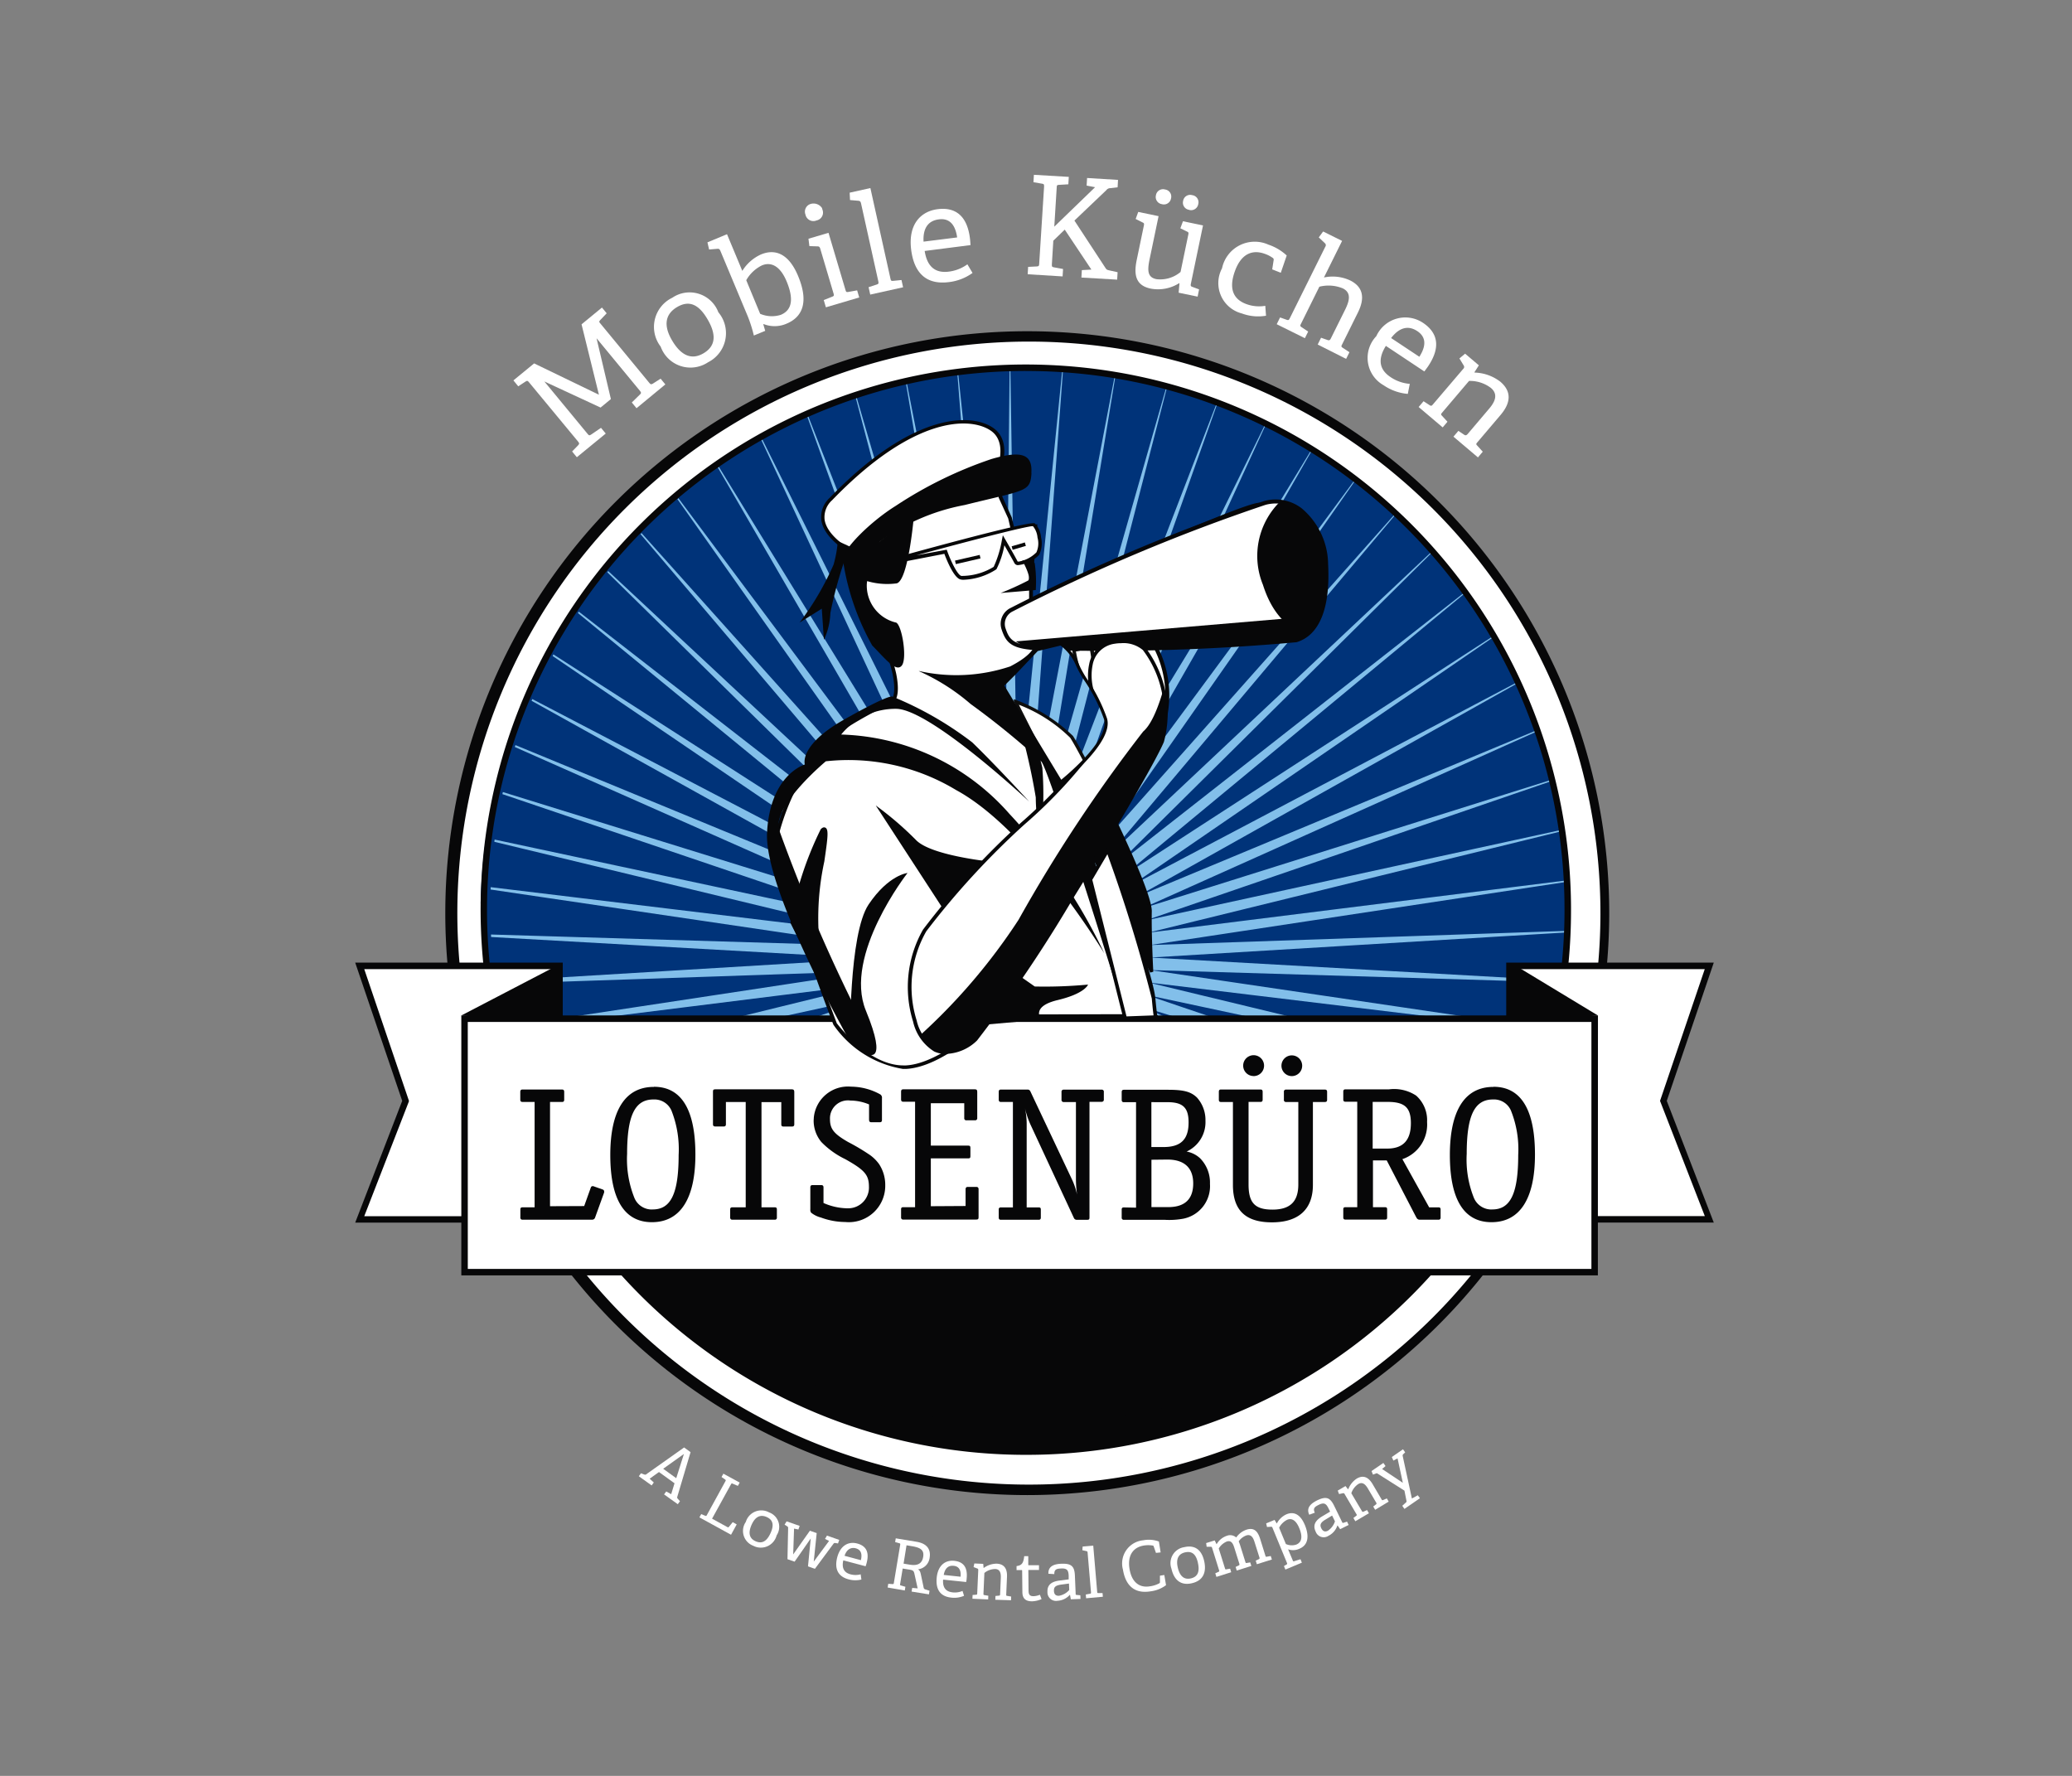 <?xml version="1.0" encoding="UTF-8"?> <svg xmlns="http://www.w3.org/2000/svg" xmlns:xlink="http://www.w3.org/1999/xlink" width="70" height="60" viewBox="0 0 70 60"><rect x="0" y="0" width="70" height="60" fill="#808080" stroke="none"/><defs><clipPath id="a"><path d="M33.223,21.476a18.25,18.25,0,0,0-18.2,18.293v.017a18.2,18.2,0,1,0,18.2-18.31Z" transform="translate(-15.019 -21.476)" fill="none"></path></clipPath><clipPath id="b"><path d="M80.92,36.413a61.981,61.981,0,0,0-8.558,3.607.536.536,0,0,0-.28.634c.141.424.28.634,1.191.671s7.886-.021,8.692-.269,1.09-1.228,1.018-2.568c-.062-1.187-.769-2.122-1.7-2.122a1.468,1.468,0,0,0-.365.047" transform="translate(-72.059 -36.366)" fill="none"></path></clipPath><clipPath id="c"><path d="M67.841,52.722v0c-.257,1.1.668,1.54.347,2.467s-5.007,4.9-5.967,6.523-.386,3.712.352,4.034a1.243,1.243,0,0,0,1.379-.357,88.4,88.4,0,0,0,6.295-10.074c.548-1.328-.445-2.86-.606-3.114a1.084,1.084,0,0,0-.774-.249c-.026,0-.052,0-.077,0a.97.97,0,0,0-.95.775" transform="translate(-61.717 -51.947)" fill="none"></path></clipPath><clipPath id="d"><path d="M73.185,52.41l-.777.819-.392.392h0l1.974,3.267s1.744-1.365,1.512-2.142a15.292,15.292,0,0,0-.969-1.866,1.722,1.722,0,0,0-.543-.663Z" transform="translate(-72.016 -52.217)" fill="none"></path></clipPath><clipPath id="f"><rect width="70" height="60"></rect></clipPath></defs><g id="e" clip-path="url(#f)"><g transform="translate(12)"><path d="M32.415,143.242l.073-.1.167.093.113-.369-.525-.38-.315.226.14.127-.073.1-.433-.311.072-.1.1.038c.036.014.049.015.073,0l1.285-.91.218.158-.45,1.513c-.009.027,0,.043.022.065l.07.081-.074.1Zm.67-1.366-.7.5.441.318Z" transform="translate(-21.98 -92.752)" fill="#fff"></path><path d="M38.313,146.055l.06-.11.136.055c.031.013.039.009.055-.022l.627-1.144c.017-.031.018-.04-.01-.059l-.121-.084.063-.112.551.3-.063.112-.177-.076c-.031-.015-.038-.008-.054.021l-.64,1.163.518.284c.022.012.029.013.045,0l.134-.166.136.075-.192.35Z" transform="translate(-26.684 -94.789)" fill="#fff"></path><path d="M43.284,149.054a.547.547,0,0,1,.786-.324.519.519,0,0,1,.256.776.551.551,0,0,1-.789.353.536.536,0,0,1-.253-.806m.837.376c.125-.278.078-.446-.128-.54s-.385-.025-.511.255-.08.467.131.561.377.013.508-.277" transform="translate(-30.088 -97.633)" fill="#fff"></path><path d="M48.58,151.41l.093-.942-.545.784-.241-.084.022-1.059c0-.029-.009-.037-.033-.053L47.789,150l.069-.111.44.154-.042.122-.147-.031-.029.872.564-.8.23.08-.1.964.518-.7-.137-.067.066-.112.415.145-.042.12-.084-.014c-.039-.007-.051,0-.07.025l-.627.847Z" transform="translate(-33.283 -98.489)" fill="#fff"></path><path d="M54.392,153.518a.856.856,0,0,1-.436-.007c-.4-.108-.467-.409-.38-.744.11-.411.388-.541.672-.467s.424.27.321.659c-.007.029-.022.073-.034.111l-.754-.2c-.053.228,0,.408.243.472a.659.659,0,0,0,.344,0Zm-.017-.654c.062-.257-.034-.362-.171-.4s-.3.007-.381.252Z" transform="translate(-37.291 -100.152)" fill="#fff"></path><path d="M60.07,153.581l.021-.124.184.016-.112-.506c-.018-.079-.049-.107-.141-.123l-.253-.041-.086.521c-.006.036-.006.042.029.052l.149.043-.021.125-.579-.1.02-.125.146.009c.033,0,.039-.005.044-.04L59.685,152c.006-.035,0-.045-.029-.052l-.142-.04.021-.126.7.116c.414.068.481.316.445.536a.447.447,0,0,1-.393.395c.07.047.08.1.1.189l.09.427a.076.076,0,0,0,.062.065l.137.043-.02.122Zm-.062-.909c.218.036.41,0,.454-.265.038-.234-.1-.314-.385-.36l-.178-.03-.1.62Z" transform="translate(-41.273 -99.808)" fill="#fff"></path><path d="M65.637,155.451a.845.845,0,0,1-.432.061c-.419-.044-.526-.333-.491-.678.044-.424.3-.595.592-.565s.461.2.419.6c0,.031-.01.077-.016.116l-.779-.081c-.018.235.062.4.313.43a.665.665,0,0,0,.343-.048Zm-.117-.645c.024-.264-.09-.354-.231-.368-.156-.017-.293.053-.338.308Z" transform="translate(-45.068 -101.535)" fill="#fff"></path><path d="M69.475,155.8l.006-.128.112-.01c.031,0,.043-.012.044-.044l.024-.55c.007-.151-.017-.3-.189-.306a.584.584,0,0,0-.366.133l-.031.7c0,.037,0,.042.035.048l.129.022-.005.124-.532-.023.006-.127.117-.009c.031,0,.038-.01.039-.045l.035-.789c0-.025-.005-.042-.028-.05l-.13-.05.026-.122.3.013.012.138.007,0a.748.748,0,0,1,.436-.144c.267.012.359.187.348.441l-.026.6c0,.037,0,.042.035.048l.132.022-.005.125Z" transform="translate(-47.85 -101.751)" fill="#fff"></path><path d="M74.456,155.2a.87.87,0,0,1-.322.075c-.223,0-.324-.1-.326-.311l-.008-.722c0-.014,0-.023-.019-.023h-.17v-.134c.181-.025.232-.1.259-.335l.137,0,0,.283c0,.014,0,.023.019.023l.343,0v.161l-.36,0,.007.685c0,.146.038.2.17.2a.612.612,0,0,0,.214-.049Z" transform="translate(-51.268 -101.173)" fill="#fff"></path><path d="M77.836,155.792l-.027-.15-.008,0a.593.593,0,0,1-.412.2.29.29,0,0,1-.342-.3c-.01-.232.129-.348.406-.383l.311-.04,0-.125c-.008-.169-.044-.251-.246-.243-.142.007-.244.015-.239.19l-.2-.012c-.014-.286.249-.33.433-.338.332-.013.448.074.462.395L78,155.6c0,.037,0,.042.039.045l.119.011.005.124Zm-.062-.532-.261.035c-.2.028-.251.088-.247.209s.063.174.171.169a.6.6,0,0,0,.346-.195Z" transform="translate(-53.66 -101.758)" fill="#fff"></path><path d="M81.058,154.361l-.011-.127.143-.026c.032-.005.035-.015.033-.049l-.115-1.344c0-.026-.01-.041-.034-.046l-.143-.031.01-.124.358-.031.133,1.56c0,.037.006.041.042.043l.139,0,.011.124Z" transform="translate(-56.365 -100.362)" fill="#fff"></path><path d="M86.842,153.466a1.089,1.089,0,0,1-.531.21c-.561.09-.841-.227-.924-.732a.787.787,0,0,1,.548-.969.8.8,0,0,1,.137-.025.989.989,0,0,1,.529.042l.059.368-.158.016-.074-.212c-.006-.021-.014-.033-.037-.036a.919.919,0,0,0-.3,0c-.36.058-.556.334-.483.785s.33.652.689.592a.923.923,0,0,0,.314-.1.043.043,0,0,0,.025-.046l0-.213.148-.023Z" transform="translate(-59.449 -99.91)" fill="#fff"></path><path d="M90.771,153.436a.547.547,0,0,1,.324-.7.538.538,0,0,1,.109-.028c.388-.089.594.124.672.467.086.379-.03.665-.418.753s-.605-.13-.687-.491m.894-.2c-.067-.3-.206-.4-.427-.354s-.322.212-.254.511.218.421.442.37.309-.216.238-.527" transform="translate(-63.195 -100.436)" fill="#fff"></path><path d="M96.432,151.92l-.038-.121.1-.047c.028-.012.036-.026.026-.058l-.169-.534c-.043-.138-.116-.263-.273-.213a.542.542,0,0,0-.259.2c.016.039.034.085.049.133l.177.564c.012.036.015.04.049.033l.114-.019.038.12-.493.156-.038-.123.1-.047c.028-.011.036-.026.027-.057l-.169-.537c-.04-.127-.093-.268-.254-.218a.57.57,0,0,0-.274.237l.21.67c.011.035.015.039.049.033l.125-.022.037.12-.5.158-.038-.122.107-.048c.031-.015.031-.023.021-.056l-.236-.755c-.008-.024-.019-.038-.044-.037l-.14,0-.017-.125.29-.089.059.124h.007a.627.627,0,0,1,.342-.28.309.309,0,0,1,.318.056.7.7,0,0,1,.35-.264c.253-.08.377.052.458.309l.178.571c.011.036.015.039.05.034l.131-.024.038.119Z" transform="translate(-65.971 -99.071)" fill="#fff"></path><path d="M102.042,150.883l-.049-.118.083-.049c.028-.016.031-.026.019-.058l-.489-1.187c-.009-.024-.022-.036-.046-.034l-.139.008-.028-.122.284-.117.071.117h.007a.683.683,0,0,1,.324-.307c.241-.1.467-.012.623.366.133.323.145.665-.192.8a.5.5,0,0,1-.376.017l.156.372c.014.034.019.04.052.029l.21-.066.047.116Zm.017-.862a.483.483,0,0,0,.352.018c.2-.084.212-.285.1-.556-.12-.292-.273-.338-.406-.283a.621.621,0,0,0-.274.269Z" transform="translate(-70.617 -97.854)" fill="#fff"></path><path d="M107.158,148.334l-.086-.125h-.007a.593.593,0,0,1-.3.348.288.288,0,0,1-.434-.142c-.1-.208-.022-.369.218-.513l.27-.161-.054-.109c-.074-.152-.141-.212-.321-.125-.127.063-.218.112-.142.27l-.187.069c-.125-.257.1-.4.261-.483.3-.145.436-.111.578.176l.269.552c.016.033.021.037.054.025l.114-.037.055.112Zm-.271-.461-.225.137c-.171.1-.195.182-.142.29s.125.135.223.087a.606.606,0,0,0,.24-.317Z" transform="translate(-73.883 -96.669)" fill="#fff"></path><path d="M110.632,146.05l-.065-.11.089-.069c.025-.017.029-.033.012-.062l-.28-.475c-.077-.13-.177-.241-.326-.154a.592.592,0,0,0-.235.311l.356.6c.019.031.023.035.056.021l.12-.053.062.108-.459.27-.065-.111.094-.071c.026-.021.026-.029.008-.059l-.4-.68a.044.044,0,0,0-.05-.027l-.137.029-.044-.117.262-.153.086.108h.007a.749.749,0,0,1,.287-.36c.231-.135.4-.038.532.18l.306.521c.019.031.024.035.056.022l.123-.053.062.108Z" transform="translate(-76.174 -95.04)" fill="#fff"></path><path d="M114.228,143.871l-.073-.105.124-.113c.023-.016.023-.034.015-.069l-.066-.331-.908-.575a.052.052,0,0,0-.062,0l-.093.035-.049-.121.4-.274.073.105-.115.1.7.466-.179-.826-.141.075-.052-.12.378-.262.073.105-.059.055a.067.067,0,0,0-.025.065l.311,1.439.2-.11.072.1Z" transform="translate(-78.781 -92.891)" fill="#fff"></path><path d="M10.026,36.959A19.661,19.661,0,1,1,29.687,56.734,19.661,19.661,0,0,1,10.026,36.959h0" transform="translate(-6.982 -6.221)" fill="#070708"></path><path d="M11.369,37.758A19.309,19.309,0,1,1,30.677,57.181,19.309,19.309,0,0,1,11.369,37.758" transform="translate(-7.918 -7.022)" fill="#fff"></path><path d="M13.967,39.574A18.482,18.482,0,0,1,32.6,21.475a18.2,18.2,0,0,1,18.1,18.309h0a18.372,18.372,0,0,1-18.209,18.3C22.4,58.047,14.062,50.239,14.091,40.158" transform="translate(-9.729 -9.051)" fill="#003379"></path><rect width="45.899" height="48.194" transform="translate(0 5.906)" fill="none"></rect><g transform="translate(4.559 12.425)" clip-path="url(#a)"><path d="M39.016,23.377,28.6,35.746l11.77-11.074L28.889,36.051,41.6,26.082l-12.447,10.3L42.7,27.6,29.386,36.733l14.277-7.526L29.587,37.1,44.477,30.9l-14.723,6.6,15.385-4.838L29.885,37.9l15.756-3.433-15.66,3.844,16-2-15.94,2.418L46.15,38.18l-16.093.97,16.1.907-16.112-.484,15.952,2.356L29.987,39.993l15.68,3.782L29.894,40.407l15.28,5.181L29.766,40.809l14.762,6.538L29.6,41.2l14.116,7.84L29.405,41.572l13.36,9.081-13.59-8.727,12.5,10.249L28.914,42.258,40.448,53.592,28.623,42.564,39.1,54.891,28.309,42.845l9.337,13.221L27.969,43.094l8.12,14.014-8.479-13.8L34.449,58,27.23,43.5l5.5,15.242-5.9-15.094,4.126,15.677L26.432,43.762l2.71,15.985L26.018,43.839,27.294,60,25.6,43.878l-.172,16.213-.249-16.212L23.564,60.011l1.195-16.167-3.046,15.92L24.347,43.77,19.89,59.351l4.049-15.693L18.115,58.774,23.544,43.51,16.395,58.04l6.767-14.712L14.747,57.154,22.8,43.113l-9.614,13.01L22.46,42.866,11.723,54.958,22.14,42.587,10.371,53.664,21.85,42.282,9.139,52.252l12.446-10.3L8.038,50.736,21.352,41.6,7.074,49.126l14.079-7.9L6.261,47.436l14.724-6.6L5.6,45.68l15.254-5.241L5.095,43.871l15.663-3.845-16,2L20.7,39.607l-16.117.549,16.092-.972-16.1-.908,16.114.485L4.744,36.407l16.007,1.936L5.071,34.56l15.772,3.369L5.563,32.748l15.411,4.778L6.214,30.988l14.921,6.148L7.02,29.294l14.313,7.469L7.974,27.681l13.591,8.727L9.064,26.158l12.762,9.919L10.289,24.741,22.112,35.769,11.637,23.441l10.79,12.048L13.092,22.268l9.678,12.973L14.649,21.228l8.48,13.794L16.292,20.336l7.217,14.5L18,19.594l5.9,15.092L19.778,19.01l4.528,15.563L21.6,18.589,24.72,34.495,23.447,18.33,25.14,34.456l.169-16.213.251,16.212L27.175,18.32,25.98,34.491l3.047-15.922-2.633,16,4.453-15.58L26.8,34.676l5.827-15.117L27.2,34.824l7.146-14.53L27.575,35.006l8.417-13.828L27.937,35.221l9.615-13.012-9.275,13.26Z" transform="translate(-7.749 -19.224)" fill="#82bfea"></path><rect width="38.178" height="9.127" transform="translate(-0.864 29.103)" fill="#070708"></rect><path d="M50.207,122.719H11.81v-9.346h38.4ZM12.028,122.5h37.96v-8.91H12.028Z" transform="translate(-12.784 -85.479)" fill="#070708"></path></g><path d="M32.481,57.954A18.419,18.419,0,1,1,50.8,39.436h0v.1A18.383,18.383,0,0,1,32.481,57.954m0-36.619A18.2,18.2,0,0,0,14.179,39.429c-.059,10.053,8.042,17.429,18.094,17.488S50.521,49.694,50.58,39.642v-.106a18.169,18.169,0,0,0-18.094-18.2" transform="translate(-9.725 -8.801)" fill="#070708"></path><path d="M128.472,88.063v8.564h6.751l-1.55-4,1.55-4.564Z" transform="translate(-89.477 -55.427)" fill="#fff"></path><path d="M128.472,88.062V90l2.987-.266L128.7,88.064l-.005,0Z" transform="translate(-89.477 -55.426)" fill="#070708"></path><path d="M128.113,87.7v8.782h7.012l-1.588-4.111,1.588-4.671Zm.218.22h6.489l-1.5,4.42-.011.031,1.513,3.893h-6.489Z" transform="translate(-89.227 -55.177)" fill="#070708"></path><path d="M.5,88.063l1.55,4.564-1.55,4h6.75V88.063Z" transform="translate(-0.35 -55.427)" fill="#fff"></path><path d="M11.81,89.738l3.319.277V88.066H15.02Z" transform="translate(-8.225 -55.429)" fill="#070708"></path><path d="M0,87.7l1.588,4.671L0,96.485H7.012V87.7ZM1.806,92.41l.011-.036L.306,87.921H6.794v8.346H.306Z" transform="translate(0 -55.177)" fill="#070708"></path><rect width="38.178" height="8.564" transform="translate(3.646 34.41)" fill="#fff"></rect><path d="M50.207,102.354H11.81V93.572h38.4Zm-38.178-.218h37.96V93.792H12.028Z" transform="translate(-8.225 -59.264)" fill="#070708"></path><path d="M77.656,50.391l-.845-.021L77,50.038Z" transform="translate(-53.496 -28.943)" fill="#0e0e0e"></path><path d="M19.379,105.762V102.24h.407c.052,0,.072-.026.072-.078V101.9c0-.053-.02-.08-.072-.08H18.447c-.052,0-.073.027-.073.08v.261c0,.052.021.078.073.078h.411V105.8H18.45c-.052,0-.073.019-.073.071v.272a.066.066,0,0,0,.055.074H20.8a.1.1,0,0,0,.1-.068l.308-.853v-.034a.069.069,0,0,0-.051-.065l-.3-.106a.063.063,0,0,0-.034-.007c-.034,0-.053.013-.068.053l-.222.62Z" transform="translate(-12.797 -65.009)" fill="#070708"></path><path d="M29.862,101.524c-.965,0-1.471.793-1.471,2.3s.48,2.271,1.406,2.271c.957,0,1.469-.793,1.469-2.283,0-1.518-.472-2.292-1.4-2.292m-.039,4.145a.634.634,0,0,1-.616-.377,3.513,3.513,0,0,1-.252-1.5c0-1.292.261-1.839.887-1.839a.628.628,0,0,1,.611.374,3.553,3.553,0,0,1,.243,1.5c0,1.3-.261,1.841-.872,1.841Z" transform="translate(-19.773 -64.802)" fill="#070708"></path><path d="M41.462,102.232h.669v.751c0,.053.021.074.073.074h.288c.053,0,.078-.021.078-.074V101.9c0-.073-.018-.1-.091-.1H39.914c-.078,0-.091.013-.091.093v1.088c0,.053.027.074.078.074h.287c.046,0,.072-.021.072-.074v-.752h.669v3.557h-.447c-.053,0-.078.019-.078.072v.272a.068.068,0,0,0,.06.075h1.445a.065.065,0,0,0,.073-.056h0a.063.063,0,0,0,0-.019v-.272c0-.052-.022-.072-.073-.072h-.447Z" transform="translate(-27.736 -64.996)" fill="#070708"></path><path d="M52.648,102.617c0,.045.019.073.072.073h.289c.053,0,.072-.028.072-.073v-.737a.132.132,0,0,0-.058-.131,2.057,2.057,0,0,0-.984-.261,1.16,1.16,0,0,0-1.261,1.049c0,.035-.005.07-.005.106a1.135,1.135,0,0,0,.261.716,2.839,2.839,0,0,0,.807.578c.664.372.8.535.8.937a.7.7,0,0,1-.673.723.687.687,0,0,1-.093,0,2.071,2.071,0,0,1-.769-.179v-.524c0-.052-.021-.08-.073-.08h-.3c-.053,0-.072.028-.072.08v.739a.171.171,0,0,0,.026.112.887.887,0,0,0,.334.165,2.4,2.4,0,0,0,.821.151,1.23,1.23,0,0,0,1.35-1.246,1.276,1.276,0,0,0-.21-.713,1.326,1.326,0,0,0-.3-.3,7.1,7.1,0,0,0-.741-.442c-.487-.279-.616-.445-.616-.774a.607.607,0,0,1,.578-.634.615.615,0,0,1,.111.005,1.668,1.668,0,0,1,.631.131v.532Z" transform="translate(-35.285 -64.774)" fill="#070708"></path><path d="M61.763,105.749v-1.616h1.251c.074,0,.086-.013.086-.086v-.252c0-.078-.012-.093-.086-.093H61.763v-1.433h1.129v.5a.069.069,0,0,0,.056.078.063.063,0,0,0,.021,0h.289a.068.068,0,0,0,.073-.062h0a.075.075,0,0,0,0-.017V101.9c0-.078-.015-.1-.087-.1H60.831c-.052,0-.073.025-.073.08v.261c0,.052.021.078.073.078h.4v3.563h-.4c-.052,0-.073.02-.073.072v.272a.067.067,0,0,0,.055.074h2.472c.074,0,.091-.013.091-.086v-.937c0-.053-.025-.08-.077-.08h-.291c-.044,0-.071.027-.071.08v.565Z" transform="translate(-42.316 -64.996)" fill="#070708"></path><path d="M74.244,104.848a3.9,3.9,0,0,0,.039.522,2.325,2.325,0,0,0-.165-.5l-1.41-2.985a.1.1,0,0,0-.1-.068h-.9c-.052,0-.072.026-.072.08v.26c0,.053.026.079.072.079h.407V105.8h-.407a.062.062,0,0,0-.072.051h0a.069.069,0,0,0,0,.019v.272c0,.047.02.074.072.074h1.279c.052,0,.071-.027.071-.074v-.272c0-.052-.019-.071-.071-.071h-.407v-2.79a2.431,2.431,0,0,0-.065-.588,3.191,3.191,0,0,0,.185.561l1.476,3.175a.1.1,0,0,0,.1.06h.342c.07,0,.084-.013.084-.086v-3.9h.406a.071.071,0,0,0,.079-.059.107.107,0,0,0,0-.02V101.9a.069.069,0,0,0-.058-.08.062.062,0,0,0-.021,0H73.837a.07.07,0,0,0-.08.058.071.071,0,0,0,0,.02v.262a.071.071,0,0,0,.061.079h.426v2.614Z" transform="translate(-49.895 -65.005)" fill="#070708"></path><path d="M85.388,105.819c-.051,0-.073.02-.073.072v.272a.068.068,0,0,0,.055.074h1.389a2.591,2.591,0,0,0,.646-.039,1.121,1.121,0,0,0,.892-1.176,1.165,1.165,0,0,0-.335-.865.917.917,0,0,0-.453-.226,1.092,1.092,0,0,0,.636-1.043,1.131,1.131,0,0,0-.289-.783c-.208-.2-.452-.261-.984-.261H85.388c-.051,0-.073.026-.073.08v.26c0,.053.022.08.073.08H85.8v3.563Zm1.471-3.556c.522,0,.716.183.716.685,0,.573-.261.831-.848.831h-.409v-1.517Zm0,1.939c.57,0,.872.278.872.806s-.28.8-.841.8h-.57v-1.6Z" transform="translate(-59.42 -65.025)" fill="#070708"></path><path d="M97.532,99.575c.052,0,.072-.026.072-.078v-.261c0-.053-.02-.08-.072-.08H96.194c-.051,0-.07.026-.07.08V99.5c0,.052.019.078.07.078H96.6v2.8c0,.858.425,1.266,1.319,1.266s1.383-.436,1.383-1.266v-2.8h.407c.053,0,.073-.026.073-.078v-.261c0-.053-.02-.08-.073-.08H98.4a.068.068,0,0,0-.078.056v0a.061.061,0,0,0,0,.021V99.5a.068.068,0,0,0,.056.078h.431v2.786c0,.58-.276.85-.875.85s-.806-.238-.806-.85V99.575Zm-.238-.872a.353.353,0,1,0-.348-.359h0v0a.352.352,0,0,0,.347.357h0Zm1.3,0a.35.35,0,1,0-.009,0Z" transform="translate(-66.947 -62.346)" fill="#070708"></path><path d="M112.452,106.105a.117.117,0,0,0,.117.075h.628a.065.065,0,0,0,.072-.057.077.077,0,0,0,0-.017v-.271c0-.052-.023-.072-.07-.072h-.316l-.905-1.629a1.235,1.235,0,0,0,.834-1.256,1.111,1.111,0,0,0-.368-.89,1.35,1.35,0,0,0-.92-.212h-1.471c-.052,0-.072.026-.072.079v.261c0,.052.02.078.072.078h.4v3.564h-.4c-.052,0-.072.019-.072.072v.272c0,.047.02.074.072.074h1.339c.052,0,.071-.021.071-.074v-.272c0-.052-.019-.072-.071-.072h-.408v-1.581h.465l1,1.928Zm-1.47-3.905h.5c.572,0,.783.191.783.719,0,.574-.261.858-.8.858h-.491V102.2Z" transform="translate(-76.6 -64.971)" fill="#070708"></path><path d="M123.312,101.524c-.965,0-1.471.793-1.471,2.3s.478,2.271,1.406,2.271c.959,0,1.469-.793,1.469-2.283,0-1.518-.472-2.292-1.4-2.292m-.039,4.145a.64.64,0,0,1-.618-.377,3.474,3.474,0,0,1-.249-1.5c0-1.289.26-1.839.886-1.839a.623.623,0,0,1,.608.374,3.514,3.514,0,0,1,.246,1.5c0,1.3-.261,1.841-.872,1.841Z" transform="translate(-84.859 -64.802)" fill="#070708"></path><path d="M73.493,58.624a5.729,5.729,0,0,1,1.895,1.195c.378.572,2.671,5.1,2.655,5.9s.051,2.045.051,2.045l-4.6-9.131Z" transform="translate(-51.186 -34.924)" fill="#070708"></path><path d="M77.922,67.607,73.317,58.45v-.081l.075.027a5.7,5.7,0,0,1,1.92,1.214c.375.57,2.68,5.111,2.663,5.927-.016.786.05,2.028.051,2.04Zm-4.438-9.051,4.42,8.772c-.019-.407-.05-1.22-.038-1.792.015-.759-2.242-5.254-2.647-5.864a5.061,5.061,0,0,0-1.735-1.116" transform="translate(-51.063 -34.746)" fill="#070708"></path><path d="M49.733,33.165a24.327,24.327,0,0,1,1.12,2.844c.207,1.057-.227.991-.227.991a14.5,14.5,0,0,0-1.957,1.138,7.865,7.865,0,0,0-1.8,3.381c-.035,1.033,1.981,6.314,1.981,6.314s1.1,1.536,2.4,1.464,2.909-1.719,2.909-1.719l4.688-.012a9.721,9.721,0,0,1-.5-1.793,24.137,24.137,0,0,0-1.156-3.261,32.647,32.647,0,0,0,2.608-4.38,3.549,3.549,0,0,0-.392-3.47s4.435-.2,4.688-.2a1.539,1.539,0,0,0,1.086-1.286c.043-.751-1.406-2.879-2.012-2.879s-7.7,3.221-7.7,3.221v-.679c0-.179.142-1.808.142-1.808l-.753.141-.1-.421-.321-.707-.16-.654s.579-1.158-.131-1.645-2.658-.521-5.438,2.358c-.913.949.72,1.807.72,1.807a4.086,4.086,0,0,0,.294,1.243Z" transform="translate(-32.641 -13.246)" fill="#fff"></path><path d="M51.023,49.226a3.551,3.551,0,0,1-2.361-1.493l-.007-.014c-.083-.216-2.019-5.3-1.983-6.338a7.932,7.932,0,0,1,1.823-3.424,14.327,14.327,0,0,1,1.97-1.148l.017-.008.019,0a.153.153,0,0,0,.116-.053c.066-.071.159-.28.042-.867a6.9,6.9,0,0,0-.62-1.656,9.515,9.515,0,0,1-.5-1.175l0,0a5.183,5.183,0,0,1-.3-1.237c-.166-.093-.893-.533-.987-1.118a.881.881,0,0,1,.284-.768c2.818-2.918,4.794-2.86,5.517-2.365.7.48.237,1.537.16,1.7l.156.631.317.7.089.374.775-.145-.007.08c0,.016-.142,1.629-.142,1.8v.583c.847-.382,7.052-3.188,7.634-3.188.187,0,.436.165.744.489a4.922,4.922,0,0,1,1.329,2.455,1.593,1.593,0,0,1-1.148,1.344c-.226,0-3.885.164-4.574.194a3.614,3.614,0,0,1,.333,3.44,32.482,32.482,0,0,1-2.594,4.366,22.951,22.951,0,0,1,1.147,3.246,9.608,9.608,0,0,0,.5,1.778l.031.083h-.089l-4.662.012c-.191.191-1.682,1.651-2.93,1.719l-.093,0M48.766,47.67c.076.1,1.088,1.435,2.259,1.435.028,0,.056,0,.084,0,1.258-.068,2.85-1.684,2.868-1.7l.018-.019h.026l4.6-.012a9.742,9.742,0,0,1-.471-1.722A24.29,24.29,0,0,0,57,42.4l-.013-.031L57,42.343a32.817,32.817,0,0,0,2.6-4.37,3.515,3.515,0,0,0-.384-3.408l-.073-.093.119-.006c.18-.008,4.439-.2,4.691-.2a1.473,1.473,0,0,0,1.024-1.229,4.867,4.867,0,0,0-1.295-2.364c-.274-.29-.507-.45-.654-.45-.469,0-5.223,2.1-7.671,3.216l-.086.039V32.7c0-.158.107-1.4.136-1.733l-.731.136-.111-.477-.318-.694-.17-.685.01-.02c.005-.012.547-1.117-.11-1.567-.691-.475-2.6-.511-5.361,2.349a.766.766,0,0,0-.253.663c.093.587.948,1.043.957,1.047l.036.019,0,.041A4.282,4.282,0,0,0,49.647,33l.005.009a9.362,9.362,0,0,0,.5,1.166,7.082,7.082,0,0,1,.627,1.686c.1.493.07.823-.077.978a.279.279,0,0,1-.195.087h0a14.049,14.049,0,0,0-1.928,1.121,7.746,7.746,0,0,0-1.783,3.338c-.034.991,1.885,6.052,1.973,6.282" transform="translate(-32.504 -13.109)" fill="#070708"></path><path d="M51.151,40.956A13.562,13.562,0,0,0,50.5,43.2a2.323,2.323,0,0,1-.218.906l-.072-1.052-.75.47a9.63,9.63,0,0,0,1.147-1.955,3.937,3.937,0,0,0,.144-.8l.392.18Z" transform="translate(-34.447 -22.489)" fill="#070708"></path><path d="M80.738,53.966l-.1-.046a2.1,2.1,0,0,1-.491-.305,4.379,4.379,0,0,1-.374-1.156l-.012-.06.712-.15.009.062ZM79.9,52.494a4,4,0,0,0,.323,1.031,1.908,1.908,0,0,0,.355.234L80.369,52.4Z" transform="translate(-55.551 -30.483)" fill="#0e0e0e"></path><path d="M48.643,69.717s-2.909-5.1-2.807-7.065,1.277-2.3,1.277-2.3-.22-.642,1.319-1.514,1.635-.783,1.635-.783a11.593,11.593,0,0,1,2.7,1.548c.772.745,1.924,2,1.924,2s-3.275-3.065-4.46-3.132a2.367,2.367,0,0,0-1.891.868,7.86,7.86,0,0,1,5.684,2.68,18.433,18.433,0,0,1,3.206,4.715s-2.5-4.16-5.008-5.52a7.026,7.026,0,0,0-4.4-.971s-1.726,1.435-1.595,2.273a57.574,57.574,0,0,0,2.715,6.327c.471.935.386,1.286.386,1.286l-.562-.328Z" transform="translate(-31.922 -34.522)" fill="#070708"></path><path d="M57.943,70.207l2.246,3.451,1.989-1.516s-2.336-.194-2.883-.776a10.988,10.988,0,0,0-1.352-1.16" transform="translate(-40.355 -42.991)" fill="#070708"></path><path d="M55.089,83.415s-.052-3.634.623-4.637,1.314-1.063,1.314-1.063-2.177,2.777-1.407,4.648.053,1.466.053,1.466Z" transform="translate(-38.367 -48.22)" fill="#070708"></path><path d="M60.65,31.761c.04-.611-.286-.783-1.343-.475a13.907,13.907,0,0,0-3.245,1.588c-.832.518-1.78,1.45-1.78,1.809a8.392,8.392,0,0,0,.993,2.906c.419.42.805.928,1,.674s-.013-1.455-.218-1.455a1.284,1.284,0,0,1-.967-1.253.766.766,0,0,1,.413-.678V34.1a7.033,7.033,0,0,1,2.891-1.258c2.086-.518,2.218-.434,2.261-1.081Z" transform="translate(-37.807 -15.779)" fill="#070708"></path><path d="M57.446,40.357s5.327-1.489,5.491-1.391a1.028,1.028,0,0,1,.13.971c-.159.195-.669.42-.734.29s-.417-.742-.417-.742a4.159,4.159,0,0,1-.29.94,2.044,2.044,0,0,1-1.159.323c-.226-.068-.514-.875-.514-.875l-2.5.486Z" transform="translate(-40.01 -21.229)" fill="#fff"></path><path d="M60.528,40.693a.419.419,0,0,1-.117-.014c-.221-.068-.458-.654-.536-.863l-2.453.475-.031-.118c1.536-.429,5.032-1.392,5.494-1.392a.1.1,0,0,1,.046.007.759.759,0,0,1,.21.467.883.883,0,0,1-.063.594,1.148,1.148,0,0,1-.722.349.135.135,0,0,1-.115-.071c-.046-.09-.23-.414-.338-.6a2.957,2.957,0,0,1-.269.81,2.169,2.169,0,0,1-1.105.355m-.574-1.016.018.049c.115.323.34.8.475.837a2.067,2.067,0,0,0,1.094-.307,3.664,3.664,0,0,0,.278-.911l.031-.156.08.139c.015.025.354.614.419.747a.115.115,0,0,0,.058,0,1.112,1.112,0,0,0,.576-.307.737.737,0,0,0,.038-.5.686.686,0,0,0-.154-.385c-.149-.021-2.1.483-3.942.984Z" transform="translate(-39.971 -21.104)" fill="#070708"></path><path d="M66.792,41.653l-.028-.119.834-.192.027.119Zm1.919-.484-.034-.117.446-.131.034.117Z" transform="translate(-46.5 -22.594)" fill="#070708"></path><path d="M62.741,51.092a5.751,5.751,0,0,0,3.083-.154c1.118-.576.831-.966.8-1.1s-.736-.162-.832-.162,1.183-.392,1.183-.392-.1,1.548-.545,1.806-.606.391-.606.651,1.86,2.456,1.894,2.811,1.507,4.3,1.737,5.813.288,2.452.288,2.452-2.5-8.105-2.856-8.655a27.224,27.224,0,0,0-2.4-1.956A7.029,7.029,0,0,0,62.747,51.1Z" transform="translate(-43.697 -28.422)" fill="#070708"></path><path d="M80.921,36.413a62.053,62.053,0,0,0-8.557,3.608.537.537,0,0,0-.28.635c.141.424.28.634,1.191.67s7.886-.021,8.691-.269,1.09-1.228,1.018-2.568-.961-2.358-2.063-2.077" transform="translate(-50.188 -19.422)" fill="#fff"></path><rect width="45.899" height="48.194" transform="translate(0 5.906)" fill="none"></rect><g transform="translate(21.871 16.944)" clip-path="url(#b)"><path d="M102.633,34.032a2.572,2.572,0,0,0-2.024,3.522c.95,2.993,3.851,1.265,3.851,1.265l-1.09-4.258Z" transform="translate(-91.813 -34.74)" fill="#070708"></path><path d="M73.54,50.145l9.205-.78,1.57.9-9.925.429Z" transform="translate(-73.09 -45.419)" fill="#070708"></path></g><path d="M74.189,41.246c-.509,0-.893,0-1.073-.011-.927-.036-1.1-.257-1.251-.716a.594.594,0,0,1,.313-.716,62.554,62.554,0,0,1,8.57-3.613A1.449,1.449,0,0,1,82,36.434a2.5,2.5,0,0,1,.9,1.893c.078,1.485-.291,2.4-1.066,2.636a72.111,72.111,0,0,1-7.639.284m6.592-4.926a62.38,62.38,0,0,0-8.542,3.6.469.469,0,0,0-.249.554c.129.387.238.59,1.131.626.963.039,7.887-.025,8.669-.266.9-.276,1.024-1.512.972-2.5a2.361,2.361,0,0,0-.841-1.792,1.317,1.317,0,0,0-1.139-.222" transform="translate(-50.031 -19.265)" fill="#070708"></path><path d="M73.319,59.3a21.251,21.251,0,0,1,.736,3.037,7.184,7.184,0,0,0,.156,1.418,11.593,11.593,0,0,0,.066-2.421,5.159,5.159,0,0,0-.96-2.034Z" transform="translate(-51.063 -35.396)" fill="#070708"></path><path d="M62.574,65.747c-.738-.322-1.312-2.416-.352-4.034s5.645-5.594,5.965-6.522-.6-1.367-.347-2.468,1.641-.776,1.8-.522,1.152,1.787.605,3.114a87.862,87.862,0,0,1-6.3,10.075,1.243,1.243,0,0,1-1.378.356" transform="translate(-42.984 -30.276)" fill="#fff"></path><rect width="45.899" height="48.194" transform="translate(0 5.906)" fill="none"></rect><g transform="translate(18.732 21.674)" clip-path="url(#c)"><path d="M58.928,67.16a20.057,20.057,0,0,0,4.525-4.908,50.7,50.7,0,0,1,4.21-6.36c.611-.518.963-2.647.963-2.647l.738,2.87s-7.312,11.338-8.471,11.758a1.8,1.8,0,0,1-1.957-.713Z" transform="translate(-59.774 -52.851)" fill="#070708"></path></g><path d="M62.815,65.756a.943.943,0,0,1-.412-.085,1.6,1.6,0,0,1-.714-1.012,3.918,3.918,0,0,1,.337-3.108,26.521,26.521,0,0,1,3.325-3.624,17.008,17.008,0,0,0,2.634-2.886,1.4,1.4,0,0,0-.146-1.121,1.963,1.963,0,0,1-.2-1.339.987.987,0,0,1,.846-.8,1.284,1.284,0,0,1,1.067.259,3.682,3.682,0,0,1,.611,3.171c-.3.716-1.8,3.243-3.068,5.288A45.6,45.6,0,0,1,63.85,65.3a1.561,1.561,0,0,1-1.035.451m5.912-13.875a1.306,1.306,0,0,0-.223.018.872.872,0,0,0-.747.706,1.836,1.836,0,0,0,.2,1.265,1.512,1.512,0,0,1,.149,1.21,16.317,16.317,0,0,1-2.664,2.934,27,27,0,0,0-3.306,3.6,3.794,3.794,0,0,0-.327,3.009,1.513,1.513,0,0,0,.65.938l0,0c.024.012.582.3,1.31-.349a89.246,89.246,0,0,0,6.277-10.051,3.554,3.554,0,0,0-.592-3.047,1.023,1.023,0,0,0-.728-.234" transform="translate(-42.842 -30.145)" fill="#070708"></path><path d="M72.577,42.933s.322.577.194.674a9.555,9.555,0,0,1-.928.421l1.186-.1a4.422,4.422,0,0,0-.034-.9c-.066-.129-.417-.1-.417-.1" transform="translate(-50.037 -23.993)" fill="#070708"></path><path d="M70.146,90.664l1.891-.169s-.389-.436.548-.66,1.028-.524,1.028-.524a15.752,15.752,0,0,1-1.8.065l-.609-.426-1.055,1.711Z" transform="translate(-48.855 -56.046)" fill="#070708"></path><path d="M48.639,75.987a11.807,11.807,0,0,1,1.006-3.107c.463-.465-.538,2.8-.078,4.351s-.928-1.244-.928-1.244" transform="translate(-33.875 -44.821)" fill="#070708"></path><path d="M49.494,77.625c-.076,0-.267-.16-1.055-1.748l-.01-.019.005-.02A11.479,11.479,0,0,1,49.456,72.7c.022-.022.085-.09.158-.053.117.059.081.339-.037,1.144a9.065,9.065,0,0,0-.1,3.285c.125.429.115.514.041.543a.064.064,0,0,1-.027.006m-.937-1.784a14.351,14.351,0,0,0,.889,1.6,3.158,3.158,0,0,0-.084-.334,9.2,9.2,0,0,1,.093-3.34,5.456,5.456,0,0,0,.1-1l-.017.015a11.358,11.358,0,0,0-.984,3.056" transform="translate(-33.729 -44.683)" fill="#070708"></path><path d="M82.414,75.157s1.467,4.2,1.545,5.01.084.633.084.633L83,80.84l-1.173-4.687.584-1Z" transform="translate(-56.988 -46.438)" fill="#fff"></path><path d="M82.8,80.762l-.012-.048L81.606,76l.615-1.048H82.3l.019.04c.06.172,1.47,4.211,1.548,5.025.034.349.053.506.062.577h.022v.066c0,.068-.049.076-.062.076a.043.043,0,0,1-.048-.015Zm-1.062-4.738,1.156,4.615.914-.034c-.015-.1-.034-.271-.06-.568a50.742,50.742,0,0,0-1.5-4.877Z" transform="translate(-56.836 -46.299)" fill="#070708"></path><path d="M56.725,40.058a2.408,2.408,0,0,0,1.08.1c.4-.117.581-2.313.581-2.313s-1.175.914-1.295.993-.1.33-.1.33Z" transform="translate(-39.508 -20.449)" fill="#070708"></path><path d="M72.02,53.616l1.974,3.267s1.744-1.366,1.512-2.142a15.228,15.228,0,0,0-.969-1.866,1.718,1.718,0,0,0-.543-.663l-.81.195-.776.819-.392.392Z" transform="translate(-50.156 -30.458)" fill="#003379"></path><rect width="45.899" height="48.194" transform="translate(0 5.906)" fill="none"></rect><g transform="translate(21.859 21.756)" clip-path="url(#d)"><path d="M39.016,23.378,28.6,35.747l11.77-11.074L28.889,36.052,41.6,26.083l-12.447,10.3L42.7,27.6,29.386,36.734l14.277-7.526-14.076,7.9L44.477,30.9l-14.723,6.6,15.385-4.838L29.885,37.9l15.756-3.433-15.66,3.844,16-2-15.94,2.418,16.112-.547-16.094.97,16.1.907-16.112-.484L45.994,41.93,29.987,39.994l15.68,3.781L29.894,40.408l15.28,5.182L29.766,40.81l14.762,6.538L29.6,41.2l14.116,7.84L29.405,41.573l13.36,9.081-13.59-8.727,12.5,10.249L28.914,42.259,40.448,53.593,28.623,42.565,39.1,54.892,28.309,42.846l9.337,13.221L27.969,43.095l8.12,14.014-8.479-13.8L34.449,58,27.231,43.5l5.5,15.243-5.9-15.094,4.126,15.676L26.432,43.763l2.71,15.985L26.018,43.84,27.294,60,25.6,43.879l-.172,16.213L25.179,43.88,23.564,60.012l1.195-16.167-3.046,15.92,2.633-15.994L19.89,59.352l4.049-15.693L18.115,58.775l5.429-15.264-7.149,14.53L23.162,43.33,14.747,57.155,22.8,43.114l-9.614,13.01L22.46,42.867,11.723,54.959,22.14,42.589,10.371,53.665,21.85,42.283,9.139,52.253l12.446-10.3L8.038,50.737,21.352,41.6,7.074,49.127l14.079-7.9L6.261,47.437l14.724-6.6L5.6,45.681,20.853,40.44,5.1,43.872l15.661-3.845-16,2L20.7,39.608l-16.118.549,16.092-.972-16.1-.908,16.114.485L4.744,36.408l16.007,1.936L5.071,34.56l15.772,3.369L5.563,32.749l15.411,4.778L6.214,30.989l14.921,6.148L7.02,29.3l14.313,7.469L7.974,27.682l13.591,8.727L9.065,26.159l12.762,9.919L10.289,24.742,22.112,35.77,11.637,23.442,22.427,35.49,13.092,22.269l9.678,12.973L14.649,21.229l8.48,13.794L16.292,20.337l7.217,14.5L18,19.6l5.9,15.092L19.778,19.011l4.528,15.563L21.6,18.59,24.721,34.5,23.448,18.331l1.693,16.126.17-16.213.249,16.212,1.615-16.134L25.98,34.492,29.027,18.57l-2.632,16,4.453-15.58L26.8,34.677,32.626,19.56,27.2,34.825l7.146-14.53L27.575,35.007l8.417-13.828L27.937,35.222,37.553,22.21,28.278,35.47Z" transform="translate(-25.05 -28.556)" fill="#82bfea"></path><path d="M73.494,58.625a5.729,5.729,0,0,1,1.9,1.195c.378.572,2.671,5.1,2.654,5.9s.051,2.045.051,2.045l-4.6-9.131Z" transform="translate(-73.045 -56.68)" fill="#fff"></path><path d="M77.923,67.607,73.318,58.45v-.081l.075.027a5.7,5.7,0,0,1,1.92,1.214c.375.57,2.68,5.111,2.663,5.927-.016.787.05,2.029.051,2.041Zm-4.438-9.051,4.42,8.772c-.019-.407-.05-1.22-.039-1.792.015-.759-2.242-5.254-2.647-5.864a5.07,5.07,0,0,0-1.735-1.116" transform="translate(-72.923 -56.502)" fill="#0e0e0e"></path></g><path d="M73.884,56.829l-2.006-3.32.034-.02-.029-.046.392-.391.786-.83.016,0,.834-.2.02.015a1.755,1.755,0,0,1,.561.69,3.408,3.408,0,0,0,.305.553,5.668,5.668,0,0,1,.663,1.314c.24.8-1.459,2.144-1.53,2.2Zm-1.891-3.342,1.921,3.179c.276-.226,1.643-1.383,1.444-2.045a5.623,5.623,0,0,0-.651-1.29,3.392,3.392,0,0,1-.317-.577,1.629,1.629,0,0,0-.5-.621l-.769.185-.766.808Z" transform="translate(-50.061 -30.322)" fill="#070708"></path><path d="M21.77,18.176l-.159-.194.277-.271c.047-.045.042-.065,0-.119l-1.468-1.779.484,2.054-.348.287-1.9-.882,1.461,1.771c.047.057.057.062.117.025l.336-.229.16.193-.976.8-.16-.194.205-.212c.044-.049.043-.065,0-.119L18.138,17.3c-.044-.054-.062-.062-.117-.025l-.247.161-.163-.2.7-.574L20.5,17.72l-.587-2.378.689-.567.16.194-.216.227c-.048.052-.046.062,0,.115l1.661,2.015c.038.047.061.052.113.021l.264-.169.16.194Z" transform="translate(-12.266 -4.384)" fill="#fff"></path><path d="M33.5,14.911a1.093,1.093,0,0,1,.392-1.651,1.038,1.038,0,0,1,1.557.49,1.1,1.1,0,0,1-.349,1.69,1.07,1.07,0,0,1-1.6-.529m1.586-.918c-.306-.528-.634-.649-1.024-.423s-.488.6-.181,1.125.664.675,1.061.444.463-.6.144-1.146" transform="translate(-23.18 -3.2)" fill="#fff"></path><path d="M40.775,10.033a4.675,4.675,0,0,0-.2-.635L39.643,7.17c-.02-.047-.045-.072-.093-.067l-.287.024-.056-.242.661-.275.517,1.239a1.442,1.442,0,0,1,.63-.555c.48-.2.94-.029,1.254.726.369.884.151,1.388-.39,1.613a1.012,1.012,0,0,1-.776.012l-.008.012.064.218Zm.213-.734a1,1,0,0,0,.7.034c.4-.168.423-.569.2-1.114s-.537-.682-.841-.555a1.238,1.238,0,0,0-.529.5Z" transform="translate(-27.307 1.303)" fill="#fff"></path><path d="M50.446,3.731a.273.273,0,0,1-.357-.145.278.278,0,0,1-.016-.053.272.272,0,0,1,.155-.353.344.344,0,0,1,.4.127.277.277,0,0,1,.016.054.269.269,0,0,1-.143.353.274.274,0,0,1-.058.017m.32,2.935-.073-.245.286-.114c.062-.023.065-.043.045-.11l-.45-1.515c-.015-.049-.037-.075-.086-.075l-.28-.009-.031-.249.677-.2.573,1.929c.022.071.029.079.1.068l.294-.053.071.24Z" transform="translate(-34.861 3.717)" fill="#fff"></path><path d="M55.73,5.079l-.056-.25.276-.09c.063-.019.068-.039.053-.107l-.585-2.639c-.012-.05-.031-.078-.08-.083l-.291-.025-.012-.249.7-.156.678,3.06c.016.073.023.081.093.075l.28-.028.054.245Z" transform="translate(-38.33 4.874)" fill="#fff"></path><path d="M63.917,5.96a1.7,1.7,0,0,1-.813.311c-.835.1-1.175-.411-1.261-1.1-.105-.843.316-1.294.9-1.366.561-.07.986.185,1.086.983.008.06.014.153.019.231L62.3,5.217c.072.463.3.758.8.7a1.34,1.34,0,0,0,.643-.249Zm-.52-1.2c-.075-.524-.334-.647-.615-.611-.309.038-.547.236-.52.753Z" transform="translate(-43.061 3.262)" fill="#fff"></path><path d="M76.677,3.471l.015-.251.322-.018-.9-1.35-.386.374-.049.8c0,.074,0,.084.069.1l.309.056-.015.251-1.18-.073.015-.249.294-.015c.066-.005.076-.019.08-.089L75.416.4c0-.069,0-.089-.069-.1l-.29-.05L75.072,0l1.179.07-.015.251-.313.018c-.07.005-.075.014-.08.084l-.082,1.329L77.139.419,76.853.364l.016-.256,1.045.064L77.9.423l-.239.028a.169.169,0,0,0-.144.07L76.441,1.546l1.048,1.6c.039.059.052.064.131.083l.28.062-.015.251Z" transform="translate(-52.143 5.906)" fill="#fff"></path><path d="M88.309,5.091l.028-.317-.008-.006a1.339,1.339,0,0,1-.954.187c-.5-.1-.592-.441-.483-.966l.24-1.156c.015-.073.015-.093-.051-.12L86.857,2.6l.087-.238.687.143-.306,1.469c-.082.4-.053.6.233.66a1.062,1.062,0,0,0,.815-.243l.261-1.255c.015-.073.013-.087-.052-.115l-.215-.106.088-.238.677.141-.409,1.965c-.015.068-.005.093.043.109L89,4.979l-.05.245ZM87.745,2.1a.245.245,0,0,1-.208-.277.255.255,0,0,1,.005-.026.243.243,0,0,1,.276-.2l.031.007a.24.24,0,0,1,.209.267.214.214,0,0,1-.007.036.243.243,0,0,1-.276.2L87.745,2.1m.919.191a.242.242,0,0,1-.209-.272.213.213,0,0,1,.006-.031.24.24,0,0,1,.271-.2.243.243,0,0,1,.036.008.241.241,0,0,1,.21.268.286.286,0,0,1-.007.036.243.243,0,0,1-.277.2l-.03-.006" transform="translate(-60.49 4.798)" fill="#fff"></path><path d="M97.73,9.966a1.569,1.569,0,0,1-.814-.076,1.059,1.059,0,0,1-.672-1.526,1.128,1.128,0,0,1,1.566-.8,1.706,1.706,0,0,1,.619.367l-.2.584-.29-.115.048-.308a.068.068,0,0,0-.031-.08,1.038,1.038,0,0,0-.285-.143c-.391-.136-.782-.015-1,.613s-.006.953.421,1.1a1.238,1.238,0,0,0,.613.049Z" transform="translate(-66.959 0.701)" fill="#fff"></path><path d="M103.955,10.114l.113-.229.213.074c.056.023.087.012.116-.046l.481-.969c.153-.308.22-.58-.075-.727a1.265,1.265,0,0,0-.792-.056l-.621,1.253c-.033.066-.033.077.025.117l.218.145-.111.224-.952-.472.114-.229.22.078c.062.021.077.012.108-.05l1.2-2.418a.086.086,0,0,0-.01-.114l-.211-.2.147-.2.641.318-.613,1.236a1.405,1.405,0,0,1,.886.1c.445.221.5.6.266,1.075l-.539,1.087c-.033.066-.033.077.025.116l.223.147-.112.225Z" transform="translate(-71.438 1.526)" fill="#fff"></path><path d="M114.055,18.446a1.7,1.7,0,0,1-.821-.294,1.061,1.061,0,0,1-.243-1.656,1.075,1.075,0,0,1,1.574-.453c.473.314.629.786.185,1.457-.033.05-.089.124-.136.188l-1.3-.864c-.249.4-.266.773.156,1.053a1.336,1.336,0,0,0,.652.23Zm.39-1.254c.286-.447.168-.709-.068-.866-.26-.173-.569-.177-.886.233Z" transform="translate(-78.494 -5.138)" fill="#fff"></path><path d="M119.533,22.7l.166-.195.187.124c.049.036.081.033.125-.016l.713-.841c.2-.23.339-.492.077-.716a1.172,1.172,0,0,0-.741-.239l-.906,1.067c-.048.056-.05.067,0,.119l.177.193-.162.191-.812-.689.166-.195.2.13c.056.035.072.031.117-.023l1.023-1.2a.085.085,0,0,0,.017-.114l-.145-.239.192-.161.465.394-.149.232.007.013a1.489,1.489,0,0,1,.866.308c.408.346.337.738.009,1.124l-.783.922c-.049.056-.05.067,0,.119l.181.2-.162.193Z" transform="translate(-82.43 -7.947)" fill="#fff"></path><rect width="45.899" height="48.194" transform="translate(0 5.906)" fill="none"></rect></g></g></svg> 